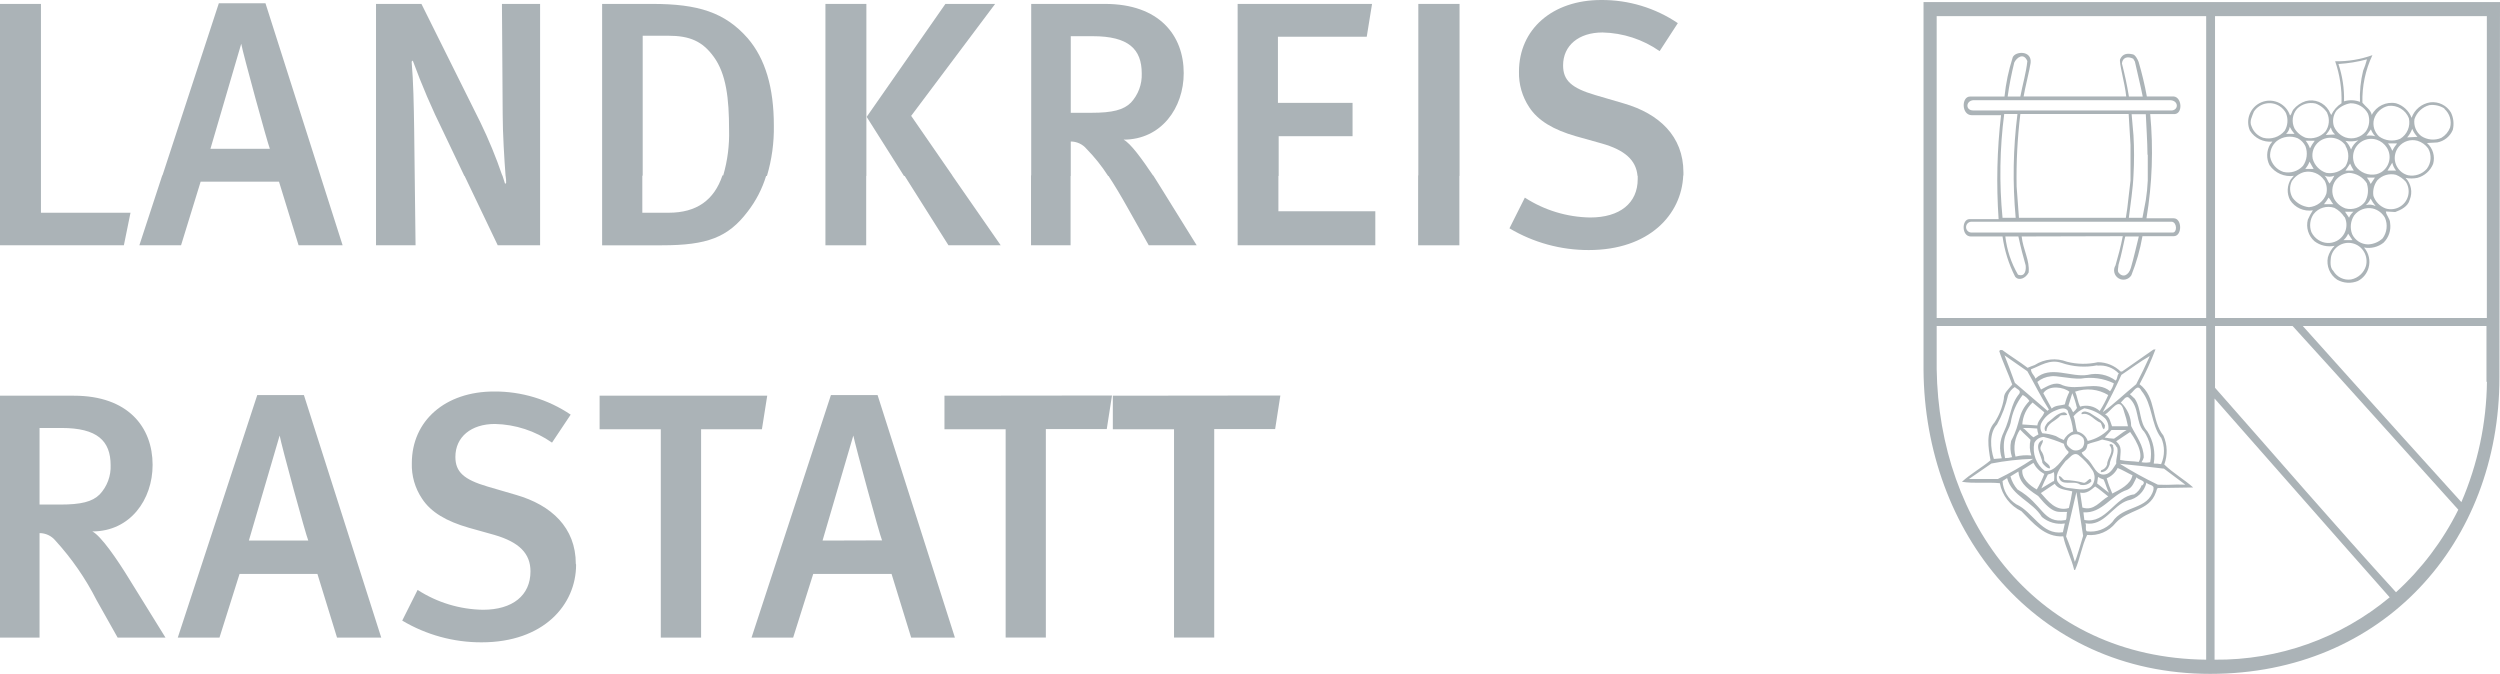 <?xml version="1.0" encoding="UTF-8"?>
<svg id="Layer_1" xmlns="http://www.w3.org/2000/svg" version="1.1" viewBox="0 0 500.001 134.771">
  <!-- Generator: Adobe Illustrator 30.0.0, SVG Export Plug-In . SVG Version: 2.1.1 Build 123)  -->
  <defs>
    <style>
      .st0 {
        fill-rule: evenodd;
      }

      .st0, .st1 {
        fill: #abb3b7;
      }
    </style>
  </defs>
  <path class="st0" d="M33.096,127.515h-9.571l-4.198-7.462c-2.202-4.341-4.982-8.364-8.265-11.959-.782-.933-1.936-1.472-3.153-1.474v20.895H0v-48.375h14.776c10.839,0,15.746,6.287,15.746,13.843,0,6.94-4.477,13.302-12.052,13.302,1.754.914,4.981,5.597,7.462,9.664l7.164,11.567h0ZM22.126,93.057c0-4.888-2.668-7.462-9.813-7.462h-4.403v15.317h4.123c4.198,0,6.436-.56,7.91-2.033,1.489-1.585,2.276-3.704,2.183-5.877v.056h0ZM76.21,127.515h-8.806l-3.918-12.723h-15.578l-4.011,12.723h-8.339l15.895-48.506h9.328l15.466,48.506s-.037,0-.037,0ZM61.658,108.112c-.485-1.063-5.392-19.104-5.727-21.007h0l-6.156,21.007h11.884,0ZM115.22,112.926c0,8.059-6.511,15.54-18.899,15.54-5.588.016-11.076-1.486-15.876-4.347l3.078-6.138c3.896,2.52,8.42,3.897,13.059,3.974,5.951,0,9.515-2.873,9.515-7.686,0-3.545-2.22-5.821-7.183-7.276l-5.186-1.455c-4.403-1.269-7.556-3.078-9.328-5.821-1.399-2.087-2.11-4.559-2.034-7.071,0-8.526,6.716-14.346,16.436-14.346,5.462-.041,10.808,1.572,15.335,4.627l-3.731,5.597c-3.354-2.343-7.327-3.642-11.417-3.731-4.757,0-7.91,2.593-7.91,6.586,0,3.004,1.679,4.533,6.436,5.933l5.746,1.679c6.996,2.033,11.903,6.511,11.903,13.787l.056.149h0ZM153.446,79.14l-1.063,6.716h-12.164v41.659h-8.059v-41.659h-12.238v-6.716h33.525,0ZM190.963,127.515h-8.731l-3.918-12.723h-15.671l-4.011,12.723h-8.321l15.876-48.506h9.328l15.466,48.506h-.019,0ZM176.411,108.075c-.485-1.082-5.373-19.066-5.746-20.969h0l-6.156,21.007,11.903-.037h0ZM222.398,79.102l-1.045,6.716h-12.182v41.696h-8.041v-41.659h-12.238v-6.716l33.506-.037h0ZM256.073,79.102l-1.045,6.716h-12.182v41.696h-8.041v-41.659h-12.238v-6.716"/>
  <g>
    <polygon class="st1" points="255.681 35.185 255.736 35.185 255.736 27.238 270.512 27.238 270.512 20.578 255.587 20.578 255.587 7.351 273.348 7.351 274.411 .784 247.528 .784 247.528 35.185 247.529 35.185 247.529 49.059 275.065 49.059 275.065 42.25 255.681 42.25 255.681 35.185"/>
    <polygon class="st1" points="8.19 35.186 8.19 35.086 8.19 .784 0 .784 0 35.086 0 35.186 0 49.059 24.775 49.059 26.1 42.548 8.19 42.548 8.19 35.186"/>
    <path class="st1" d="M230.644,35.086h-.042c-2.214-3.296-4.489-6.438-5.891-7.157,7.556,0,12.033-6.362,12.033-13.302,0-7.556-4.888-13.843-15.746-13.843h-14.757v34.302h-.037v13.973h7.91v-13.854h.038v-6.903c1.217.002,2.371.541,3.153,1.474,1.626,1.656,3.076,3.475,4.328,5.429h.075c1.155,1.749,2.399,3.819,3.842,6.393l4.198,7.462h9.589l-7.183-11.567c-.485-.784-.989-1.605-1.511-2.407h.001ZM214.153,22.557V7.24h4.403c7.14,0,9.79,2.571,9.794,7.452,0-.016.001-.031,0-.046v.056-.01c.079,2.154-.697,4.25-2.164,5.831-1.474,1.474-3.712,2.034-7.91,2.034h-4.123Z"/>
    <path class="st1" d="M100.538,22.892c0,3.694.335,9.178.578,12.294h.011c.074.46.111.926.1,1.392l-.205.205c-.131-.448-.317-1.026-.541-1.698h-.036c-1.241-3.635-2.704-7.192-4.386-10.646L84.287.783h-9.085v34.402h0v13.873h7.91l-.168-13.973h0l-.112-9.321c-.075-4.757-.15-9.384-.504-13.432l.224-.224c1.789,4.89,3.844,9.679,6.156,14.346l4.16,8.731h.048l6.632,13.874h8.47v-13.873h0V.784h-7.63l.149,22.107h.002,0Z"/>
    <path class="st1" d="M64.083,35.13L53.095.654h-9.328l-11.261,34.394h-.045l-4.589,14.011h8.339l3.918-12.723h15.671l3.918,12.723h8.806l-4.445-13.929h.004ZM48.245,8.75c.335,1.903,5.261,19.888,5.727,21.007h-11.883s6.156-21.007,6.156-21.007Z"/>
    <polygon class="st1" points="247.528 35.186 247.528 35.185 247.527 35.185 247.528 35.186"/>
    <path class="st1" d="M336.686,34.479c0-7.276-4.907-11.753-11.903-13.787l-5.727-1.679c-4.757-1.4-6.436-2.929-6.436-5.933,0-3.993,3.134-6.586,7.891-6.586,4.09.089,8.063,1.388,11.417,3.731l3.638-5.597C331.039,1.573,325.693-.04,320.231,0c-9.72,0-16.436,5.82-16.436,14.346-.059,2.509.65,4.976,2.033,7.071,1.772,2.743,4.925,4.552,9.328,5.821l5.186,1.455c4.627,1.306,6.884,3.339,7.164,6.492h.001v.002h.037c.011.208.016.418,0,.626,0,4.813-3.564,7.686-9.515,7.686-4.639-.077-9.163-1.454-13.059-3.974l-3.078,6.138c4.8,2.861,10.288,4.363,15.876,4.347,12.066,0,18.557-7.102,18.879-14.916h.039v-.616h0Z"/>
    <polygon class="st1" points="283.665 35.086 283.627 35.086 283.627 49.059 291.873 49.059 291.873 35.186 291.911 35.186 291.911 .784 283.665 .784 283.665 35.086"/>
    <polygon class="st1" points="165.087 35.086 165.087 35.186 165.087 49.059 173.24 49.059 173.24 35.186 173.277 35.186 173.277 .784 165.087 .784 165.087 35.086"/>
    <path class="st1" d="M130.499.784h-10.074v34.303h0v13.973h11.959c9.03,0,13.227-1.567,17.145-6.735,1.656-2.136,2.906-4.555,3.696-7.139h.165c.97-3.262,1.436-6.653,1.381-10.056,0-7.555-1.679-13.357-5.242-17.499-4.552-5.168-9.925-6.847-19.029-6.847h-.001ZM133.726,42.548h-5.261v-7.418h.075V7.146h5.112c4.328,0,6.846,1.12,9.085,4.198,2.518,3.432,3.078,8.395,3.078,14.626.089,3.082-.308,6.156-1.169,9.116h-.155c-1.661,4.943-5.168,7.462-10.765,7.462h0Z"/>
    <polygon class="st1" points="190.479 35.112 182.233 23.172 199.023 .785 189.079 .785 173.333 23.377 180.795 35.186 180.795 35.187 180.797 35.187 180.939 35.186 189.695 49.059 200.142 49.059 190.459 35.112 190.479 35.112"/>
  </g>
  <path class="st1" d="M434.743,43.657h-5.448c1.152-6.885,1.403-13.89.746-20.839h4.888c1.679-.112,1.455-3.377-.187-3.526h-5.373c-.426-2.328-.974-4.632-1.642-6.903-.168-.466-.653-1.399-1.138-1.511-1.175-.28-2.052-.131-2.556.951-.298.615.952,4.813,1.213,7.462h-20.522c.242-1.586,1.231-5.411,1.399-6.698.298-2.556-3.078-2.388-3.582-1.119-.816,2.549-1.367,5.174-1.642,7.836h-6.903c-1.735,0-1.735,3.731.373,3.731h5.839c-.803,6.898-.965,13.855-.485,20.783h-5.858c-1.567.056-1.567,3.47.299,3.47h6.343c.387,2.802,1.238,5.52,2.519,8.041.746.914,2.108.335,2.705-.84.243-2.462-1.1-4.496-1.399-7.201h0l20.223-.055c-.41,2.108-.914,3.973-1.455,5.839-.546.876-.279,2.029.597,2.575.876.546,2.029.279,2.575-.597,1.008-2.522,1.752-5.142,2.22-7.817h6.25c1.735,0,1.698-3.582,0-3.582h0ZM429.555,30.97v5.13c-.057,1.312-.187,2.62-.392,3.918l-.672,3.545h-2.724c.336-2.817.821-5.765.933-8.526.149-2.641.149-5.288,0-7.929l-.373-4.272h2.836c.112,2.705.317,5.41.336,8.097l.056.037h0ZM425.451,41.697l-.28,1.866h-21.38l-.466-6.268c-.088-4.843.162-9.687.746-14.496h21.66l.373,6.212v7.089l-.653,5.597h0ZM424.387,12.687c.112-1.138,1.063-1.53,2.239-.951v-.019l.354.597c.485,2.276,1.101,4.627,1.567,6.996h-2.761c-.392-2.407-.802-4.272-1.399-6.623h0ZM402.859,12.501c.485-.989,1.866-2.052,2.612-.28-.243,2.369-.97,4.739-1.399,7.089h-2.538c.319-2.292.761-4.565,1.325-6.809h0ZM394.631,22.09c-1.53,0-1.53-1.866,0-2.052h39.457c1.623.112,1.66,1.866.336,2.052h-39.793ZM400.843,22.799h2.649c-.873,6.888-.992,13.85-.354,20.764h-2.631c-.672-6.912-.559-13.878.336-20.764h0ZM405.134,53.077c.093.765,0,2.388-1.53,1.866-1.369-2.345-2.233-4.951-2.537-7.649h2.612c.485,2.257.933,3.936,1.455,5.783ZM426.178,53.562c-.466,1.567-1.642,2.052-2.481.933-.261-.373,0-1.045,0-1.511.616-2.089.933-3.88,1.325-5.597l.075-.093h2.667c-.522,2.071-1.007,4.272-1.586,6.268h0ZM434.536,46.51h-40.241c-.598,0-1.082-.484-1.083-1.082,0-.598.484-1.082,1.082-1.083h40.093c1.045.169,1.063,2.184.149,2.165h0Z"/>
  <path class="st1" d="M384.613.411h.093v73.579c.224,32.219,22.313,60.781,57.349,60.781,34.533,0,57.834-26.156,57.834-59.289l.112-75.072h-115.388,0ZM441.234,131.936c-33.805-.354-53.468-27.462-53.897-58.132v-8.6h53.897v66.732ZM441.234,63.599h-53.898V3.228h53.898v60.371ZM443.006,3.228h54.364v60.371h-54.364V3.228h0ZM442.913,131.936v-52.237c2.985,3.358,24.253,27.611,34.999,39.737l.037.019h0c-9.826,8.189-22.246,12.613-35.036,12.481h0ZM491.661,101.938h0c-3.092,6.23-7.318,11.829-12.462,16.51-12.052-13.19-24.346-27.499-36.193-40.894v-12.35h15.522c11.007,12.07,22.201,24.626,33.133,36.734h0ZM492.276,100.427c-2.369-2.631-17.425-19.253-31.715-35.223h36.734v11.194l.093-.075c-.091,8.294-1.828,16.487-5.112,24.104Z"/>
  <g>
    <path class="st1" d="M474.518,10.954c-.012.025-.021.05-.033.075.003-.001.006-.002.009-.003l.024-.072h0Z"/>
    <path class="st1" d="M474.535,10.914h-.004l-.013.04c.006-.013.011-.026.017-.039h0Z"/>
    <path class="st1" d="M490.189,22.501c-.858-1.437-2.481-2.234-4.142-2.034-1.719.266-3.153,1.456-3.731,3.097-.527-1.404-1.68-2.48-3.116-2.91-1.956-.39-3.934.561-4.851,2.332-.206-1.045-1.157-1.567-1.866-2.444-.089-3.285.6-6.542,2.002-9.513-2.388.859-4.914,1.276-7.453,1.228.932,2.697,1.362,5.543,1.269,8.395-.893.573-1.605,1.389-2.052,2.351-.205-.298-.317-.616-.485-.914-.949-1.591-2.841-2.354-4.627-1.866-.966.311-1.821.894-2.463,1.679-.318.392-.318.951-.672,1.194-.041-.127-.087-.251-.14-.373-.937-2.176-3.462-3.18-5.638-2.243s-3.18,3.462-2.243,5.638c.957,1.53,2.7,2.383,4.496,2.201l-.466.597c-.725,1.262-.767,2.804-.112,4.104,1.085,1.59,2.983,2.423,4.888,2.145-.28.205-.336.448-.597.653-.794,1.263-.865,2.85-.187,4.179.972,1.544,2.77,2.359,4.571,2.071-.39.591-.727,1.216-1.007,1.866-.405,1.572.107,3.237,1.325,4.31,1.146.878,2.618,1.212,4.03.914-.637.637-1.1,1.427-1.343,2.295-.349,1.738.389,3.515,1.866,4.496,1.271.711,2.797.8,4.142.243,1.044-.543,1.814-1.496,2.127-2.63.404-1.423.06-2.954-.914-4.067,1.376.269,2.801-.079,3.899-.951,1.05-1.022,1.543-2.487,1.325-3.936,0-.895-.84-1.604-.84-2.313l1.866.112c1.157-.429,2.556-1.119,2.892-2.444.618-1.495.297-3.214-.821-4.384.77.149,1.562.149,2.332,0,1.44-.38,2.615-1.417,3.172-2.798.433-1.514-.046-3.142-1.231-4.179l2.052-.112c1.397-.261,2.568-1.208,3.116-2.519.28-1.165.149-2.391-.373-3.47h0ZM482.444,25.765c.243.596.598,1.141,1.045,1.604l-2.052.112c.438-.506.779-1.088,1.007-1.716ZM474.796,23.843c.404-1.358,1.523-2.383,2.91-2.668,1.757-.196,3.426.815,4.067,2.463v.019h0c.361,1.599-.337,3.249-1.735,4.104-1.398.597-3.008.412-4.235-.485-.938-.874-1.324-2.19-1.007-3.433h0ZM469.012,42.35h1.679c-.39.316-.692.727-.877,1.194l-.802-1.194h0ZM470.486,48.021h-1.791c.413-.345.734-.787.933-1.287l.858,1.287h0ZM469.087,41.679c-.938-.338-1.725-1-2.22-1.866-.618-1.192-.524-2.629.243-3.731.644-.839,1.599-1.384,2.649-1.511,1.491.058,2.856.856,3.638,2.127v.093c.369,1.191.227,2.481-.392,3.563-.919,1.191-2.464,1.713-3.918,1.325ZM462.726,33.787h-1.642v-.056c.358-.411.637-.886.821-1.399l.821,1.455h0ZM461.14,28.153h1.772v.056c-.361.454-.668.949-.914,1.474-.189-.559-.48-1.077-.858-1.53ZM462.539,31.753c-.257-1.315.257-2.661,1.325-3.47,1.652-1.231,3.99-.89,5.221.762,0,0,.001.002.002.003v.112c.765,1.261.765,2.843,0,4.104-.968,1.061-2.41,1.553-3.824,1.306-1.325-.42-2.349-1.479-2.724-2.817h0ZM469.088,28.172c.855.167,1.738.13,2.577-.104.012-.008.022-.019.034-.027h0v.019c-.011.003-.023.005-.035.008-.656.456-1.165,1.095-1.458,1.839-.238-.655-.62-1.248-1.119-1.735h.001ZM470.766,34.123h-1.679l.933-1.399c.212.485.461.953.746,1.399h0ZM466.867,35.13h.001-.001c-.263.559-.582,1.091-.951,1.586-.392-.448-.504-1.138-1.007-1.586.623.28,1.335.28,1.958,0h0ZM466.661,40.839h-1.865c.349-.41.655-.853.914-1.325.373.317.56.933.951,1.325ZM474.124,39.72c.279.54.617,1.045,1.007,1.51h.002-.001c-.602-.317-1.303-.39-1.958-.204.409-.361.734-.806.951-1.306h0ZM473.397,35.522h1.586l-.84,1.269c-.201-.449-.451-.875-.746-1.269ZM471.083,33.171c-.985-1.74-.373-3.948,1.367-4.933.885-.501,1.939-.606,2.905-.291.842.285,1.561.851,2.033,1.604h.001c1.027,1.666.519,3.848-1.138,4.889-.308.184-.641.322-.989.41-1.604.328-3.248-.333-4.179-1.679h0ZM478.452,32.537c.126.557.375,1.08.728,1.53v.056h-1.679l.951-1.586ZM477.594,28.675h1.772v.093c-.354.433-.66.902-.914,1.399-.201-.542-.491-1.046-.858-1.492ZM475.039,27.252c.031.009.062.014.093.024h-.075c-.007-.007-.011-.016-.018-.024-.575-.17-1.183-.203-1.773-.088l.914-1.287c.201.507.493.971.859,1.375h0ZM467.688,12.799c1.93-.115,3.843-.427,5.709-.933-.205.789-.467,1.562-.784,2.313v.019c-.493,2.019-.701,4.098-.616,6.175-1.021-.39-2.144-.43-3.19-.112.068-2.534-.311-5.06-1.119-7.462h0ZM467.296,22.108c.753-.772,1.734-1.282,2.798-1.455,1.455-.02,2.8.771,3.489,2.052h0c.455,1.175.309,2.498-.392,3.545-.973,1.233-2.613,1.726-4.104,1.231-1.05-.39-1.889-1.202-2.313-2.239-.33-1.069-.136-2.23.522-3.134h0ZM467.016,26.884h.019l-1.866.112c.391-.465.729-.972,1.007-1.511.11.549.407,1.044.84,1.399ZM459.405,21.771c.976-.976,2.387-1.378,3.731-1.063.955.352,1.767,1.007,2.313,1.866l-.019.019h0c.56,1.217.425,2.641-.354,3.731-.993,1.091-2.498,1.562-3.936,1.231-.933-.355-1.721-1.011-2.239-1.866-.632-1.289-.434-2.831.504-3.918h0ZM457.95,25.373c.26.503.58.972.951,1.399h-1.679c.395-.37.652-.863.728-1.399ZM452.632,27.555c-1.074-.362-1.925-1.193-2.313-2.257-.504-1.007.112-2.034.466-2.985,1.135-1.72,3.449-2.195,5.169-1.06.549.362.993.863,1.286,1.452h-.018c.445,1.132.342,2.406-.28,3.451-1.043,1.264-2.723,1.81-4.31,1.399h0ZM456.681,34.384c-1.36-.45-2.372-1.598-2.649-3.004-.101-1.21.393-2.393,1.325-3.172,1.193-.92,2.786-1.133,4.179-.56.672.349,1.215.905,1.548,1.586h0c.501,1.312.319,2.787-.485,3.937-.989,1.085-2.489,1.549-3.918,1.213h0ZM461.792,41.436c-1.301-.138-2.485-.815-3.265-1.866-.6-.997-.67-2.225-.187-3.283.559-.907,1.438-1.573,2.463-1.866,1.546-.347,3.145.29,4.03,1.604l.075.075c.446.814.572,1.765.354,2.668-.523,1.501-1.886,2.548-3.47,2.668ZM463.658,47.984c-.595-.386-1.073-.928-1.381-1.567-.449-1.201-.282-2.546.448-3.601.974-1.256,2.636-1.758,4.142-1.25.827.436,1.528,1.079,2.033,1.866v-.093h0c.905,1.782.195,3.961-1.587,4.866-1.168.594-2.566.509-3.655-.221h0ZM472.817,50.391h.001c.486.848.62,1.853.373,2.798-.416,1.386-1.565,2.427-2.985,2.705-1.422.208-2.826-.472-3.545-1.716-.69-.634-.578-1.866-.466-2.78.415-1.934,2.319-3.166,4.253-2.751,1.003.215,1.866.85,2.369,1.744h0ZM476.531,47.667c-.792.742-1.826,1.173-2.91,1.213-1.369-.014-2.609-.812-3.19-2.052-.476-1.235-.33-2.622.392-3.731.87-1.147,2.322-1.692,3.731-1.399,1.038.257,1.923.932,2.444,1.866h0c.583,1.353.405,2.914-.466,4.103h0ZM481.176,36.36l-.019-.019v.002h0c1.072,1.65.603,3.857-1.047,4.929-.878.57-1.961.725-2.964.425-1.161-.422-2.067-1.349-2.463-2.519-.169-1.102.114-2.225.784-3.116.95-1.019,2.38-1.441,3.731-1.101.758.308,1.435.787,1.978,1.399h0ZM485.634,29.683h0c.737,1.301.627,2.916-.28,4.104-.936,1.047-2.351,1.528-3.731,1.269-1.906-.492-3.052-2.435-2.56-4.341.129-.501.366-.968.694-1.368.899-1.099,2.361-1.567,3.731-1.194.863.263,1.616.8,2.145,1.53h.001ZM490.019,25.503c-.33.871-.949,1.602-1.754,2.071-1.32.564-2.835.423-4.03-.373-1.028-.798-1.542-2.091-1.343-3.377.463-1.374,1.584-2.424,2.985-2.798,1.049-.136,2.113.101,3.004.672v.074c1.051.931,1.491,2.372,1.138,3.731Z"/>
  </g>
  <g>
    <path class="st1" d="M416.366,82.852c1.511-.447,2.388,1.176,3.731,1.698.298.318.298,1.008.578,1.213l.075.093c.243-.168.243-.541.243-.784-.653-1.232-1.884-1.679-2.985-2.463-.56-.224-1.194-.56-1.735,0l.093.243h0Z"/>
    <path class="st1" d="M409.052,86.211h.243c.093-1.66,1.884-1.978,2.798-3.097.392-.168,1.063.019,1.343-.168h0c-.101-.286-.369-.479-.672-.485-1.399.205-2.183,1.287-3.265,2.071-.317.466-.802,1.007-.448,1.679h.001Z"/>
    <path class="st1" d="M408.866,92.105c-.012-.719-.247-1.416-.672-1.996-.448-.839.559-1.418.354-2.108h-.073c-1.866.989-.112,3.097,0,4.571.335.503.97,1.119,1.492,1.119.205-.672-.784-1.082-1.101-1.586Z"/>
    <path class="st1" d="M418.287,96.266c-.187-1.306-.914.467-1.586.28-1.219-.321-2.471-.502-3.731-.541h-.094c-.485-.243-.559-.784-1.119-.784.336,2.332,2.929.653,4.291,1.716.814.223,1.683-.038,2.239-.672h0Z"/>
    <path class="st1" d="M422.578,89.194l.074.019c-.056-.373-.653-.559-.765-.205,1.12,1.343-.466,2.556-.466,3.918-.177.555-.629.978-1.194,1.119,0,.149-.168.392,0,.392.952-.019,1.418-.727,1.698-1.511.093-1.306,1.213-2.425.653-3.731h0Z"/>
    <path class="st1" d="M432.857,92.907c.693-1.877.633-3.949-.168-5.783-2.481-3.059-1.362-7.686-4.776-10.279,1.21-2.255,2.276-4.586,3.19-6.977h0l-.429.055-6.268,4.384h-.28c-1.214-1.195-2.849-1.866-4.552-1.866-2.037.455-4.153.423-6.175-.093-2.133-.822-4.53-.579-6.455.653-.467.168-.97.355-1.418.56-1.661-1.269-3.377-2.295-5.056-3.545-.044-.009-.088-.009-.131,0-.191-.077-.407.015-.485.205.578,1.922,1.921,4.739,2.593,6.698-.914,1.138-1.679,1.641-1.679,2.854-.292,1.685-.927,3.291-1.866,4.72-1.772,1.977-1.231,5.074-.802,7.574-1.735,1.455-3.974,2.705-5.709,4.291,2.406.392,5.093.037,7.574.28.47,2.443,2.068,4.519,4.31,5.597,2.37,2.369,4.646,5.261,8.377,5.037.504,2.406,1.623,4.309,2.183,6.716h.187c1.008-2.257,1.325-4.776,2.407-6.996,2.188.219,4.338-.687,5.709-2.407,2.425-2.705,6.697-2.332,8.022-6.063.168-.298.131-.69.392-.914l7.089-.112c-1.735-1.567-4.029-2.873-5.783-4.589h-.001ZM428.285,78.15c2.239,2.724,1.866,6.548,3.862,9.328l.075.037h.001c.764,1.691.764,3.628,0,5.318-.485-.093-.98-.13-1.474-.112.383-2.228-.069-4.52-1.269-6.436-1.698-1.866-1.138-4.459-2.519-6.53l-.989-.933c.69-.28,1.492-2.313,2.313-.672h0ZM426.234,85.203c-.018-1.79-.766-3.495-2.071-4.72.485-.373,1.063-1.511,1.679-.877,2.089,1.866,1.25,4.776,2.91,6.66v-.056h.001c1.27,1.811,1.735,4.065,1.287,6.231-.573.112-1.162.112-1.735,0,.205-.288.356-.61.448-.951,0-2.407-1.492-4.216-2.519-6.287h0ZM427.764,92.385h-.019s0-.001.001-.002c-1.006-.165-2.433-.112-3.713-.39,0-1.66.504-2.556-.802-3.731l2.798-1.866c.485.672,2.946,4.157,1.717,5.987.005,0,.012.001.018.002ZM402.411,91.434c-.455.127-.926.19-1.399.187-.84-4.44.672-5.168,1.119-7.033.313-2.04,1.141-3.966,2.407-5.597.541.278,1.004.689,1.343,1.194l.064-.064s.007-.008.01-.011h.001l-.011.011c-2.617,2.717-1.653,4.285-3.721,8.067-.237,1.079-.173,2.202.187,3.246h0ZM425.6,85.259h-3.19c-.336-.802-.429-1.866-1.399-2.388,1.175-.504,2.873-3.843,3.731-.784l.019.075h-.001c.354,1.011.634,2.046.84,3.097ZM423.249,92.721c-.504.728-.933,1.679-1.866,2.071-2.201.765-2.686-2.071-4.03-3.078-.354-.392-.895-.728-1.007-1.213,1.007-.504.989-.895,1.157-1.642.69-.336,1.866-.504,2.929-.951,1.026.261,2.351.336,2.91,1.53h.075c.336,1.063-.261,2.164-.168,3.283h0ZM408.94,94.177c-1.71-1.311-2.516-3.488-2.071-5.597.362-.705,1.074-1.161,1.866-1.194,1.381.348,2.731.809,4.037,1.373-.002-.01-.006-.02-.008-.03l.075.056c-.022-.01-.045-.016-.067-.026.118.61.444,1.161.925,1.556v.28c-1.399,1.287-2.612,3.88-4.757,3.582h0ZM410.788,96.285l-.093-.075h-.001l-2.425,1.474c.386-.949.822-1.877,1.306-2.78.428-.095.837-.259,1.213-.485.093.618.093,1.247,0,1.866h0ZM413.454,89.027c-.243-.485,0-.895.149-1.325.47-.731,1.383-1.041,2.201-.746.318.156.603.371.84.634l.037.093h.001c.272.615.194,1.327-.205,1.867-.488.489-1.205.668-1.866.466-.461-.229-.859-.569-1.157-.989h0ZM420.935,87.516l1.362-1.511h3.023c-.895.504-1.604,1.157-2.519,1.735-.626-.037-1.249-.111-1.866-.224ZM421.028,83.673c.529.625.761,1.448.634,2.257-1.132,1.119-2.553,1.9-4.104,2.257h-.018c-.309-.945-1.098-1.655-2.071-1.865-.41-.97-.336-2.089-.765-3.06.58-.703,1.323-1.254,2.164-1.604,1.552.256,2.997.956,4.16,2.015h0ZM414.63,82.46c-.299-.41-.392-1.007-.914-1.231v-.187l.746-2.407c.386.943.692,1.916.914,2.91h.056c-.221.343-.491.651-.802.915ZM416.029,81.322c-.504-.914-.56-2.071-1.007-2.985,2.197-.777,4.627-.531,6.623.672-.48,1.107-1.048,2.174-1.698,3.19-1.057-.968-2.549-1.302-3.918-.877ZM412.485,77.032c-1.53-.858-3.097.298-4.291.877l-.728-1.53c.769-.636,1.712-1.026,2.705-1.119,1.082-.205,3.601.522,5.97.466h0c2.251-.387,4.567-.061,6.623.933-.141.573-.395,1.112-.746,1.586-2.575-2.201-6.492,0-9.533-1.213h0ZM413.884,78.357h0c-.406.799-.713,1.645-.914,2.518-.895.28-1.866.131-2.631.84l-1.679-3.078c1.175-1.754,4.197-1.175,5.224-.28ZM411.085,82.105c.709-.28,1.996-.877,2.556.187h-.074c.575,1.263.934,2.613,1.063,3.993-.814.32-1.479.932-1.866,1.716-.555-.204-1.086-.467-1.586-.784-.87-.316-1.781-.505-2.705-.56-.429-.592-.507-1.368-.205-2.033.604-1.152,1.605-2.046,2.817-2.519h0ZM407.466,85.091l-3.004-.205c.099-1.67.833-3.239,2.052-4.384l2.351,1.959h0c-.317.951-1.287,1.604-1.399,2.63h0ZM404.014,85.893c.914,1.007,1.306,1.231,2.089,2.071h0c-.244,1.039-.186,2.127.168,3.134-1.062-.112-2.136-.037-3.172.224-.473-1.858-.141-3.829.914-5.429h.001ZM404.556,85.594c.959-.018,1.918.02,2.873.112v-.056h0c.027.422.115.837.261,1.232-.653.336-.597.354-.989.578-.802-.504-1.53-1.567-2.145-1.866h0ZM408.865,94.792h0c-.409,1.076-.915,2.112-1.511,3.097-1.399-.765-3.06-2.164-2.892-3.918l2.22-1.399c.485.945,1.246,1.719,2.183,2.22h0ZM410.955,96.751c.709,1.194,2.22,1.194,3.47,1.511l.019.075c-.168,1.099-.392,2.189-.672,3.265-2.575.784-4.198-1.418-5.597-2.985.858-.616,1.866-1.213,2.78-1.866h0ZM413.697,97.609c-.935-.056-1.778-.583-2.239-1.399-.504-1.679.914-2.929,1.679-4.03.746-.448,1.455-1.866,2.537-1.194,1.092.855,2.037,1.882,2.798,3.041h.001c.428.642.558,1.438.354,2.183-.634,2.463-3.358,1.511-5.13,1.399h0ZM419.033,97.292c.84.504,1.716,1.325,2.612,1.996h0c-1.66.914-2.817,2.985-5.168,2.22l-.448-2.985c1.287.28,2.127-.504,3.004-1.231h0ZM419.425,96.695l.187-1.306c.351.219.726.394,1.119.522.405.867.63,1.843,1.069,2.64.004.003.009.007.013.01v.018c-.005-.009-.008-.019-.013-.028-.781-.541-1.651-1.336-2.375-1.856h0ZM421.347,95.65c.956-.391,1.734-1.122,2.183-2.052.999.389,1.963.996,2.961,1.462.005-.028.019-.052.023-.081h0v.093l-.024-.012c-.333,1.813-2.482,2.86-4.025,3.65-.447-.991-.822-2.014-1.119-3.06h0ZM424.275,74.98c1.866-1.231,3.731-2.668,5.597-3.731h.075c-.84,1.866-1.735,3.73-2.705,5.596-2.295,1.866-4.384,3.918-6.698,5.597,1.325-2.463,2.612-4.944,3.731-7.462h0ZM412.299,72.572c2.308.802,4.788.97,7.183.485v.075c1.6-.174,3.187.413,4.29,1.586-.41.336-.224,1.007-.634,1.399-1.601-1.198-3.655-1.616-5.597-1.138-3.377.56-7.462-2.015-10.466.746-.168-.672-.877-1.063-.877-1.866,1.866-.69,3.731-2.089,6.101-1.287h0ZM400.899,71.061c1.474,1.007,3.06,2.127,4.571,3.19h0c1.437,2.52,2.724,5.169,4.31,7.65l-.28.261-6.53-5.597c-.653-1.866-1.381-3.731-2.071-5.504h0ZM399.406,84.887c1.023-1.84,1.771-3.82,2.22-5.877.257-.669.73-1.234,1.343-1.604.373.429,1.269.597.914,1.287v.019h0c-1.865,2.239-1.622,4.515-3.133,7.723-.816,1.621-.957,3.499-.392,5.224l-1.586.131c-.672-2.071-.989-5.168.634-6.903h0ZM399.574,95.799h-5.783l4.496-3.097c2.738-.534,5.514-.846,8.302-.933v.019c-2.244,1.495-4.588,2.835-7.015,4.011ZM412.577,106.453c-4.272.616-5.933-4.067-9.328-5.597-1.606-1.019-2.626-2.747-2.742-4.645l.914-.597c.951,3.619,5.093,4.683,6.959,7.78h0c1.269,1.077,2.943,1.553,4.589,1.305l-.392,1.754ZM403.492,97.889c-.656-.755-1.134-1.648-1.399-2.612l1.586-.97c.168,1.866,1.231,3.153,3.955,4.888,3.153,3.862,3.936,3.097,5.802,3.19-.187.336,0,1.231-.299,1.623-4.645.802-4.44-3.153-9.645-6.119ZM414.966,112.366c-.472-1.734-1.058-3.436-1.754-5.093.448-1.959,1.511-6.474,2.071-8.862.448,2.798.672,4.645,1.343,8.75-.205.69-1.287,4.477-1.66,5.205ZM416.682,102.46c3.731.299,5.597-3.526,8.768-4.496,1.082-.485,1.399-1.604,1.866-2.519.354.634,2.201.616,1.119,1.642l-.074-.074c-.284.771-.816,1.426-1.511,1.865-3.88.392-5.597,5.989-9.981,5.112l-.187-1.53h0ZM430.711,97.89h0c-1.064,4.197-6.063,3.096-8.246,6.51-1.294,1.424-3.205,2.121-5.112,1.866-.392-.429,0-1.119-.28-1.604,3.731.709,5.448-3.601,8.488-4.571,1.843-.338,3.309-1.738,3.731-3.563.41.541,1.642.373,1.399,1.325l.019.037h.001ZM431.569,96.937c-2.608-1.249-5.143-2.644-7.593-4.179,2.948.28,5.97.616,8.768.97v-.037h0l4.328,3.246c-2.966-.112-2.257.112-5.504,0h0Z"/>
  </g>
</svg>
